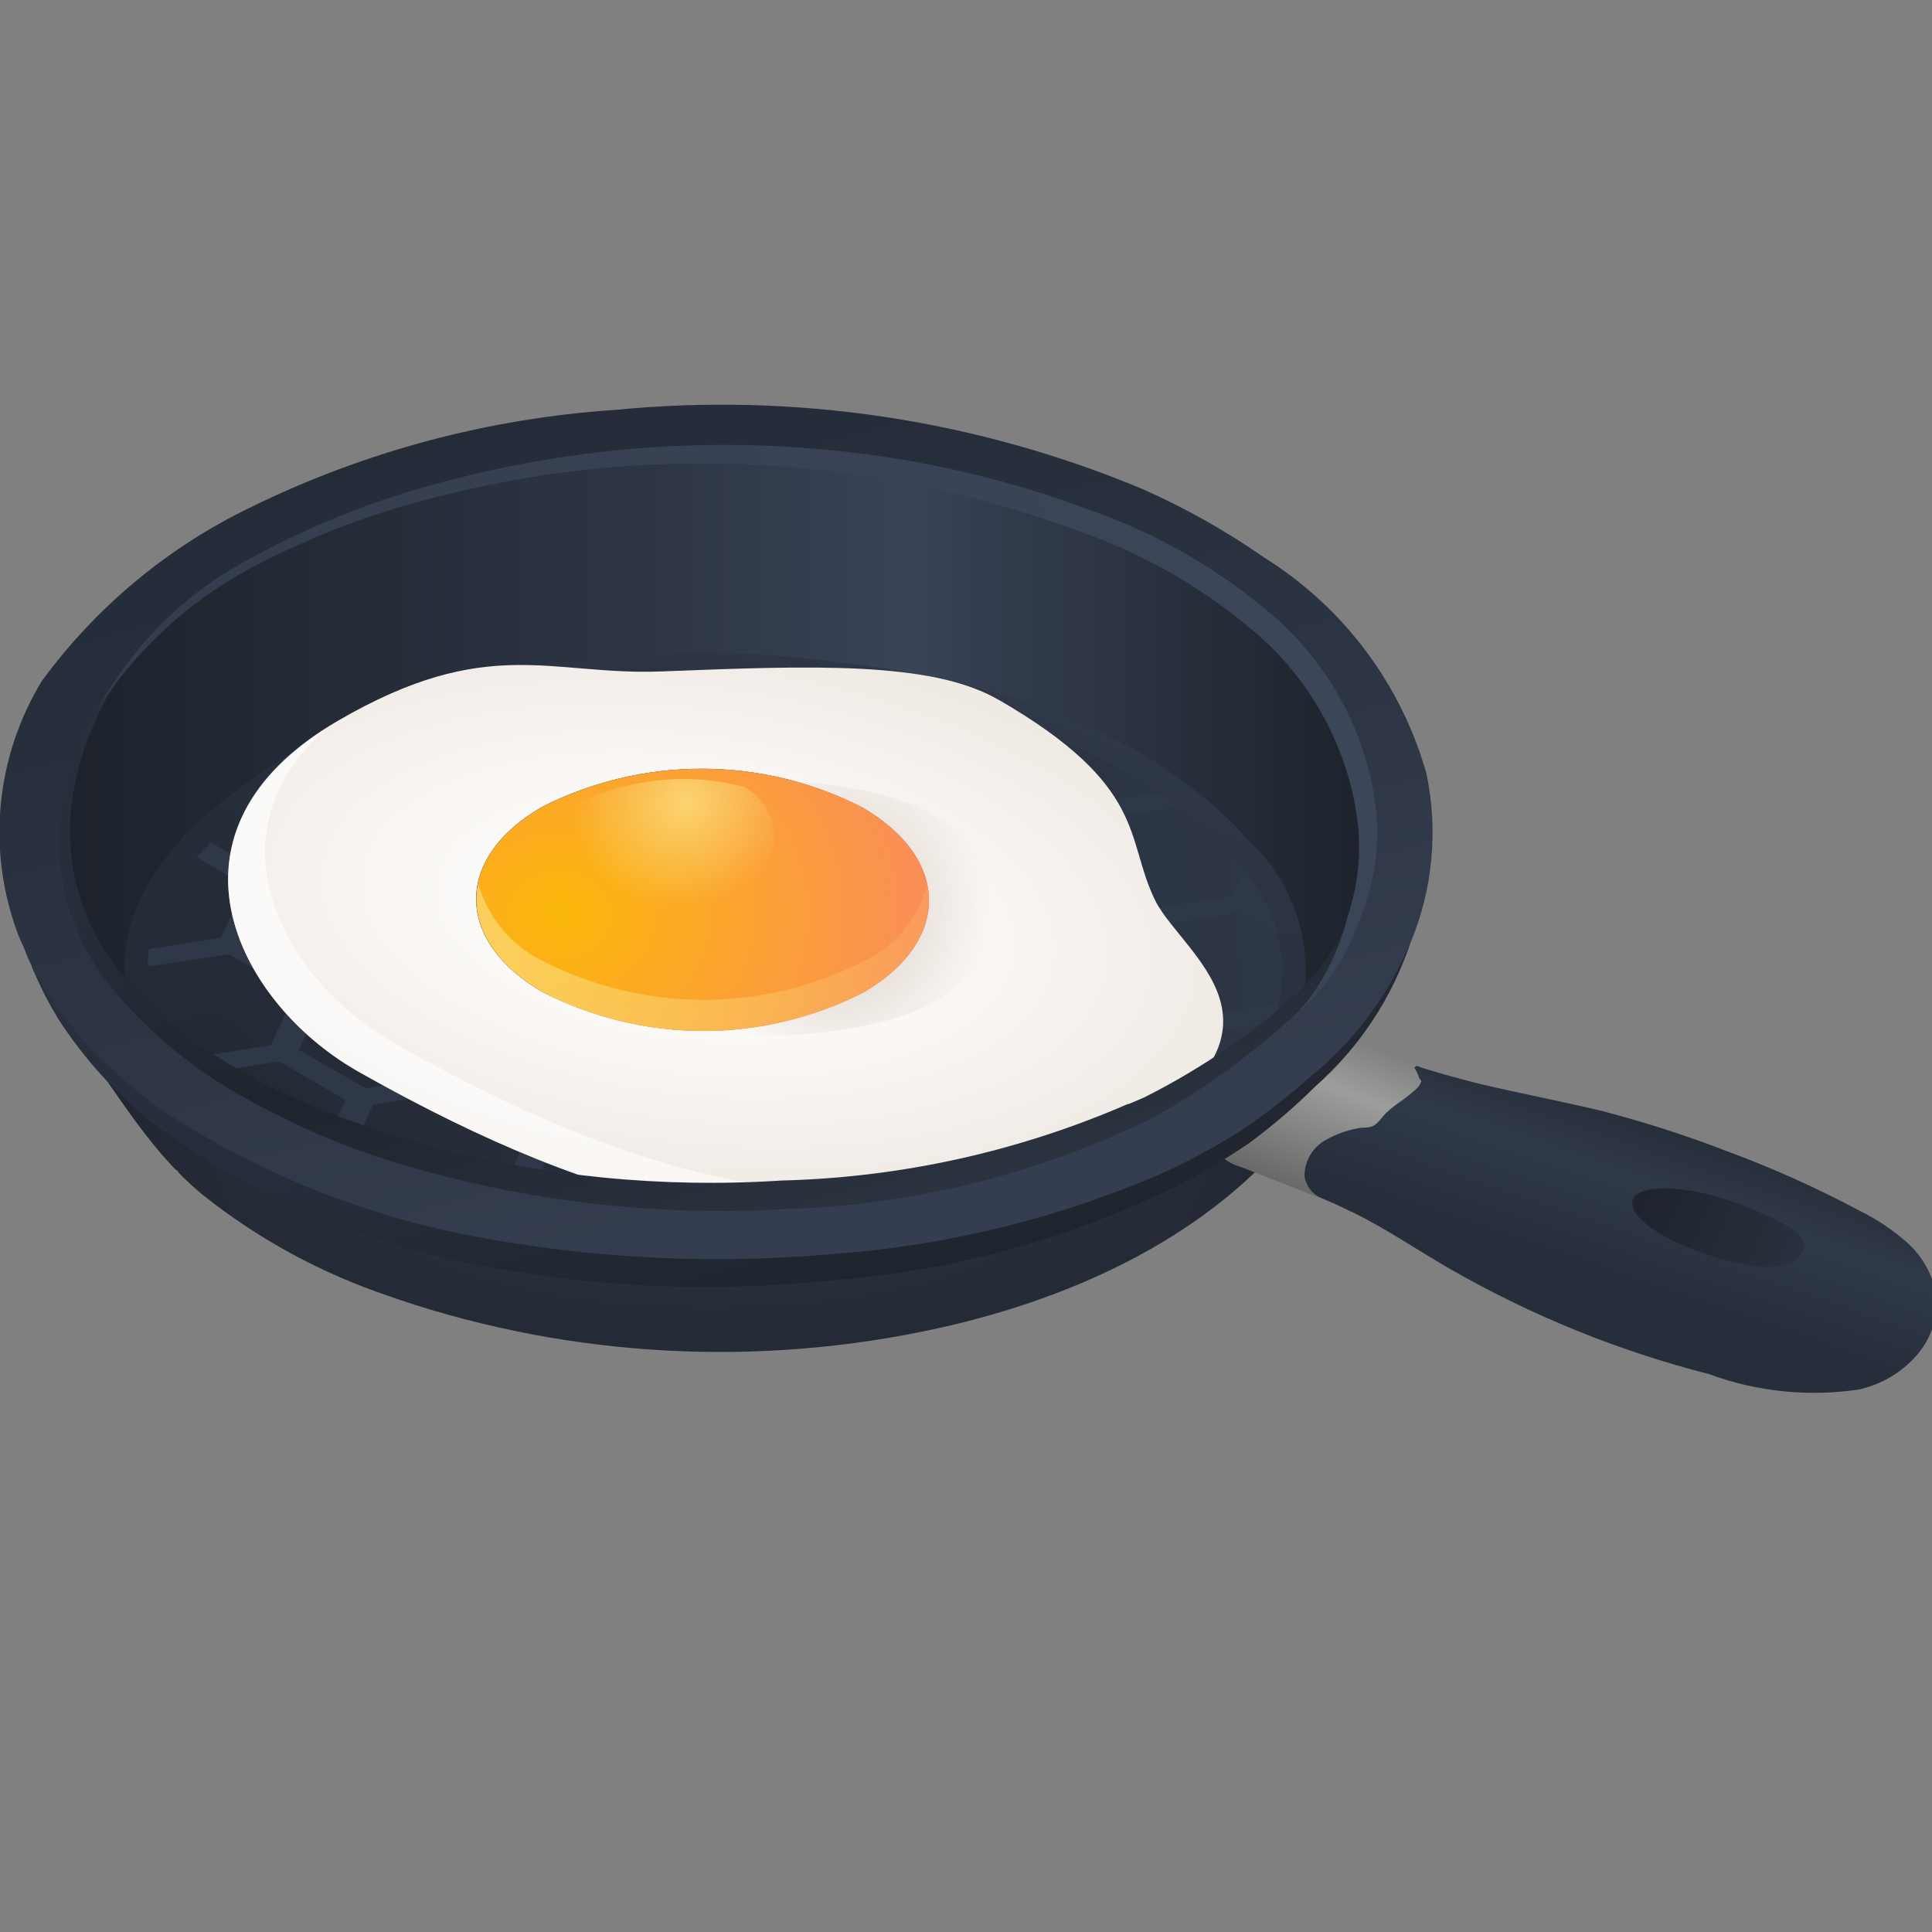 <svg xmlns="http://www.w3.org/2000/svg" fill="none" viewBox="0 0 28 28" height="28" width="28">
<rect x="0" y="0" width="28" height="28" fill="#808080" stroke="none"/>
<g clip-path="url(#clip0_22495_63226)">
<path fill="url(#paint0_radial_22495_63226)" d="M18.754 14.191C18.75 14.343 18.725 14.493 18.679 14.637C18.665 14.688 18.648 14.739 18.628 14.788C18.178 15.899 17.332 16.803 16.253 17.325C14.747 18.116 13.088 18.57 11.389 18.657C11.245 18.67 11.094 18.676 10.949 18.682C10.15 18.713 9.349 18.677 8.555 18.576C8.417 18.557 8.278 18.538 8.146 18.513C6.797 18.322 5.496 17.877 4.313 17.2C3.779 16.889 3.296 16.5 2.88 16.043C2.759 15.908 2.645 15.765 2.541 15.616C2.433 15.469 2.339 15.312 2.258 15.149C2.198 15.022 2.145 14.892 2.1 14.758C2.025 14.541 1.981 14.315 1.968 14.086C1.968 14.004 1.968 13.929 1.974 13.847C1.976 13.826 1.98 13.805 1.986 13.784C2.022 13.502 2.109 13.229 2.244 12.98C2.372 12.751 2.524 12.536 2.697 12.338C2.759 12.269 2.829 12.194 2.904 12.125C3.02 12.009 3.141 11.9 3.269 11.798C3.523 11.585 3.792 11.391 4.073 11.215C4.352 11.025 4.646 10.859 4.953 10.718C5.488 10.449 6.048 10.232 6.625 10.071C6.756 10.033 6.888 9.995 7.026 9.964L7.46 9.87C8.072 9.752 8.692 9.68 9.314 9.656C9.465 9.644 9.609 9.644 9.761 9.644C10.493 9.627 11.226 9.66 11.953 9.744L12.104 9.763C12.338 9.788 12.563 9.822 12.796 9.857C13.465 9.959 14.125 10.115 14.769 10.324L15.139 10.456C15.812 10.699 16.446 11.036 17.025 11.456C17.169 11.556 17.308 11.669 17.446 11.782C17.637 11.951 17.817 12.132 17.987 12.322C18.03 12.373 18.068 12.417 18.103 12.467C18.201 12.581 18.289 12.703 18.368 12.832C18.452 12.959 18.525 13.094 18.587 13.233C18.644 13.37 18.688 13.511 18.719 13.655C18.759 13.831 18.771 14.012 18.754 14.191Z"></path>
<path fill="#2F3848" d="M18.598 14.543L17.278 14.744L16.317 14.185L16.662 13.426L17.976 13.226L18.725 13.65C18.694 13.506 18.65 13.365 18.594 13.229L18.273 13.047L18.374 12.827C18.296 12.698 18.207 12.576 18.109 12.462L17.871 12.984L16.551 13.185L15.583 12.632L15.933 11.865L17.247 11.666L17.448 11.78C17.31 11.666 17.171 11.553 17.027 11.453L15.82 11.635L14.853 11.083L15.144 10.455L14.774 10.322L14.453 11.014L13.14 11.221L12.172 10.662L12.522 9.904L12.799 9.859C12.565 9.821 12.34 9.79 12.107 9.765L11.956 9.746L12.114 9.841L11.764 10.599L10.451 10.8L9.489 10.247L9.766 9.644C9.615 9.644 9.47 9.644 9.32 9.656L9.081 10.184L7.759 10.383L7.03 9.962C6.891 9.993 6.759 10.031 6.628 10.069L7.47 10.553L7.117 11.316L5.804 11.518L4.836 10.966L4.952 10.715C4.646 10.856 4.352 11.022 4.073 11.211L4.539 11.136L5.507 11.696L5.157 12.454L3.843 12.662L2.907 12.121C2.832 12.19 2.762 12.265 2.7 12.334L3.547 12.833L3.202 13.591L1.988 13.78C1.982 13.8 1.977 13.821 1.976 13.843C1.97 13.925 1.97 14 1.97 14.082L1.995 14.031L3.315 13.83L4.276 14.383L3.926 15.15L2.619 15.351L2.261 15.15C2.341 15.313 2.436 15.47 2.543 15.617L4.045 15.383L5.007 15.943L4.598 16.835L5.905 17.594L7.458 17.355L8.425 17.915L8.149 18.511C8.281 18.536 8.419 18.556 8.557 18.574L8.827 17.977L10.141 17.77L11.109 18.329L10.952 18.679C11.097 18.673 11.247 18.667 11.392 18.654L11.511 18.39L13.063 18.145L13.471 17.253L15.024 17.014L15.432 16.109L16.978 15.876L17.386 14.971L18.63 14.783C18.65 14.733 18.667 14.683 18.681 14.632C18.727 14.487 18.752 14.337 18.756 14.186L18.598 14.543ZM16.254 13.361L15.909 14.119L14.588 14.327L13.621 13.768L13.971 13.009L15.284 12.802L16.254 13.361ZM8.92 13.669L8.57 14.427L7.263 14.634L6.295 14.076L6.64 13.309L7.961 13.108L8.92 13.669ZM8.254 12.934L8.6 12.176L9.917 11.973L10.878 12.526L10.528 13.284L9.221 13.492L8.254 12.934ZM7.368 14.863L8.687 14.662L9.649 15.221L9.303 15.98L7.99 16.187L7.023 15.633L7.368 14.863ZM8.977 14.493L9.327 13.734L10.64 13.527L11.608 14.086L11.262 14.845L9.943 15.052L8.977 14.493ZM10.937 13.355L11.283 12.597L12.603 12.39L13.564 12.949L13.219 13.707L11.905 13.915L10.937 13.355ZM10.051 15.283L11.371 15.082L12.333 15.635L11.987 16.402L10.674 16.603L9.706 16.044L10.051 15.283ZM11.667 14.908L12.012 14.149L13.332 13.942L14.294 14.501L13.948 15.259L12.635 15.466L11.667 14.908ZM13.242 11.451L14.562 11.25L15.523 11.803L15.178 12.569L13.864 12.771L12.896 12.218L13.242 11.451ZM10.559 11.036L11.872 10.835L12.84 11.388L12.49 12.146L11.177 12.354L10.209 11.803L10.559 11.036ZM7.869 10.621L9.188 10.421L10.15 10.973L9.8 11.732L8.487 11.94L7.525 11.382L7.869 10.621ZM5.915 11.759L7.228 11.558L8.189 12.111L7.844 12.869L6.524 13.077L5.562 12.518L5.915 11.759ZM3.61 13.657L3.955 12.899L5.275 12.698L6.237 13.251L5.887 14.009L4.573 14.217L3.61 13.657ZM4.333 15.216L4.683 14.448L5.996 14.248L6.964 14.806L6.614 15.565L5.301 15.772L4.333 15.216ZM7.343 17.125L6.029 17.326L5.061 16.767L5.407 16.009L6.727 15.801L7.689 16.36L7.343 17.125ZM10.033 17.541L8.713 17.741L7.751 17.182L8.097 16.424L9.41 16.222L10.378 16.775L10.033 17.541ZM12.722 17.955L11.402 18.156L10.442 17.603L10.788 16.837L12.101 16.635L13.069 17.195L12.722 17.955ZM14.677 16.818L13.363 17.018L12.396 16.465L12.741 15.699L14.06 15.498L15.022 16.057L14.677 16.818ZM16.637 15.68L15.318 15.881L14.356 15.328L14.702 14.562L16.015 14.36L16.983 14.92L16.637 15.68Z"></path>
<path fill="url(#paint1_linear_22495_63226)" d="M19.819 12.36C19.805 12.614 19.758 12.864 19.679 13.105C19.488 13.693 19.146 14.219 18.687 14.633L18.679 14.64C18.779 14.226 18.767 13.793 18.645 13.384C18.523 12.976 18.296 12.608 17.986 12.316C16.54 10.678 14.275 10.013 12.105 9.763C10.56 9.557 8.992 9.592 7.457 9.866C5.92 10.148 4.479 10.813 3.267 11.799C2.853 12.124 2.505 12.524 2.242 12.98C2.101 13.229 2.014 13.504 1.984 13.788C1.953 14.072 1.982 14.36 2.067 14.633L2.06 14.625C1.594 14.187 1.25 13.635 1.063 13.024C0.912 12.385 0.924 11.719 1.097 11.086C1.27 10.453 1.6 9.874 2.055 9.401C2.976 8.461 4.121 7.771 5.383 7.394C8.665 6.287 12.223 6.31 15.491 7.461C16.737 7.849 17.864 8.547 18.767 9.49C19.471 10.277 19.848 11.304 19.819 12.36Z"></path>
<path fill="url(#paint2_linear_22495_63226)" d="M10.409 18.858C8.252 18.903 6.121 18.381 4.229 17.346C3.681 17.026 3.184 16.625 2.754 16.158C2.39 15.769 2.111 15.307 1.937 14.804C1.83 14.491 1.786 14.16 1.808 13.83C1.841 13.504 1.938 13.188 2.094 12.9C2.367 12.425 2.729 12.006 3.161 11.667C4.395 10.662 5.862 9.986 7.426 9.698C8.979 9.421 10.564 9.385 12.127 9.593C14.851 9.908 16.866 10.786 18.116 12.202C18.448 12.514 18.69 12.908 18.818 13.345C18.946 13.781 18.956 14.245 18.845 14.686C18.409 15.909 17.507 16.91 16.337 17.473C14.507 18.42 12.469 18.897 10.409 18.858ZM10.019 9.803C9.172 9.799 8.325 9.876 7.492 10.032C5.983 10.309 4.568 10.961 3.377 11.929C2.98 12.24 2.645 12.625 2.392 13.061C2.258 13.309 2.174 13.581 2.146 13.861C2.128 14.146 2.168 14.433 2.263 14.703C2.423 15.161 2.677 15.58 3.009 15.934C3.416 16.375 3.887 16.753 4.406 17.054C7.608 18.965 12.887 19.019 16.174 17.178C17.265 16.658 18.109 15.73 18.521 14.594C18.614 14.207 18.602 13.803 18.486 13.423C18.37 13.043 18.156 12.7 17.864 12.43C16.67 11.078 14.728 10.238 12.089 9.933C11.402 9.849 10.711 9.805 10.019 9.803Z"></path>
<path fill="url(#paint3_radial_22495_63226)" d="M7.875 14.386C6.587 13.643 6.572 12.44 7.851 11.696C8.571 11.33 9.367 11.14 10.174 11.141C10.981 11.142 11.777 11.333 12.496 11.7C13.775 12.439 13.79 13.643 12.511 14.384C11.793 14.749 10.998 14.94 10.193 14.94C9.387 14.94 8.593 14.749 7.875 14.384M14.466 10.139C13.495 9.579 11.756 9.646 9.587 9.731C7.973 9.793 7.067 9.184 4.897 10.446C2.163 12.034 3.424 14.509 5.162 15.513L5.19 15.529C7.998 17.111 11.757 18.709 15.531 16.891C19.305 15.073 17.161 13.894 16.742 13.05C16.299 12.152 16.651 11.4 14.467 10.138"></path>
<path fill="url(#paint4_radial_22495_63226)" d="M13.552 11.82C12.264 11.076 9.461 11.295 10.903 11.625C12.2 11.916 12.844 12.383 12.762 12.93C12.694 13.378 12.671 14.035 10.557 14.648C9.138 15.06 12.288 15.249 13.567 14.506C14.846 13.763 14.831 12.559 13.552 11.822"></path>
<path fill="url(#paint5_radial_22495_63226)" d="M16.072 16.491C12.292 18.307 8.532 16.708 5.73 15.129C5.72 15.119 5.71 15.119 5.7 15.109C4.142 14.222 2.967 12.139 4.703 10.58C2.226 12.159 3.469 14.546 5.17 15.514C5.18 15.524 5.19 15.524 5.2 15.534C8.003 17.113 11.762 18.712 15.532 16.896C16.093 16.645 16.617 16.319 17.091 15.928C16.763 16.136 16.422 16.324 16.072 16.491Z"></path>
<path fill="url(#paint6_radial_22495_63226)" d="M12.498 11.7C11.779 11.333 10.983 11.141 10.176 11.141C9.369 11.14 8.573 11.33 7.853 11.696C6.574 12.439 6.589 13.643 7.877 14.386C8.595 14.751 9.389 14.942 10.195 14.942C11.001 14.942 11.795 14.751 12.513 14.386C13.792 13.643 13.777 12.439 12.498 11.703"></path>
<path fill="url(#paint7_linear_22495_63226)" d="M12.509 14.389C11.792 14.754 10.999 14.944 10.195 14.944C9.39 14.944 8.598 14.754 7.881 14.389C7.131 13.955 6.815 13.373 6.933 12.81C7.002 13.054 7.121 13.281 7.285 13.475C7.448 13.669 7.651 13.826 7.881 13.935C8.598 14.3 9.39 14.49 10.195 14.49C10.999 14.49 11.792 14.3 12.509 13.935C12.737 13.83 12.939 13.676 13.099 13.483C13.26 13.29 13.375 13.063 13.436 12.82C13.555 13.373 13.249 13.955 12.509 14.389Z" opacity="0.8"></path>
<path fill="url(#paint8_radial_22495_63226)" d="M10.77 11.399C9.958 11.19 9.097 11.282 8.347 11.657C7.7 12.002 7.708 12.562 8.358 12.907C8.726 13.078 9.126 13.166 9.531 13.166C9.935 13.166 10.335 13.078 10.703 12.907C10.85 12.848 10.977 12.747 11.068 12.617C11.16 12.487 11.213 12.334 11.22 12.175C11.227 12.016 11.188 11.859 11.109 11.721C11.029 11.584 10.912 11.472 10.77 11.399Z" opacity="0.8"></path>
<path fill="url(#paint9_radial_22495_63226)" d="M19.565 14.986C18.724 16.024 17.631 16.828 16.389 17.319C15.383 17.738 14.333 18.039 13.258 18.216C11.61 18.483 9.932 18.514 8.276 18.305C6.208 18.115 4.219 17.419 2.484 16.277C1.891 15.855 1.36 15.351 0.909 14.78C1.6 15.643 2.069 16.6 2.938 17.317C3.745 17.959 4.657 18.455 5.634 18.783C5.759 18.828 5.886 18.87 6.014 18.911C8.547 19.712 11.25 19.81 13.835 19.195C15.775 18.728 17.727 17.79 18.932 16.144C19.228 15.74 19.474 15.29 19.762 14.879C19.74 14.906 19.587 14.958 19.565 14.986ZM2.56 16.969C2.554 16.958 2.547 16.948 2.538 16.94C2.562 16.957 2.584 16.977 2.604 16.998C2.591 16.987 2.576 16.978 2.56 16.971V16.969Z"></path>
<path fill="url(#paint10_linear_22495_63226)" d="M20.5 15.474C20.494 15.464 20.543 15.447 20.536 15.437L20.283 15.34L19.754 15.136L19.43 15.011C19.377 14.99 19.325 14.97 19.272 14.952C19.231 14.93 19.187 14.915 19.141 14.908C19.111 14.91 19.083 14.924 19.063 14.947C18.698 15.303 18.314 15.642 17.94 15.988C17.83 16.078 17.736 16.188 17.665 16.312C17.63 16.375 17.611 16.445 17.612 16.517C17.613 16.589 17.633 16.659 17.67 16.721C17.747 16.809 17.849 16.874 17.962 16.905L18.579 17.144C18.771 17.218 18.962 17.305 19.162 17.367C19.095 17.342 19.036 17.299 18.991 17.244C18.947 17.188 18.918 17.121 18.909 17.05C18.908 16.939 18.938 16.829 18.997 16.735C19.055 16.64 19.139 16.563 19.239 16.514C19.369 16.442 19.509 16.39 19.655 16.359C19.74 16.34 19.83 16.359 19.908 16.319C19.986 16.279 20.04 16.179 20.102 16.121C20.263 16.004 20.417 15.879 20.564 15.746C20.58 15.724 20.593 15.701 20.603 15.676C20.606 15.662 20.578 15.644 20.573 15.63C20.555 15.575 20.53 15.523 20.5 15.474Z"></path>
<path fill="url(#paint11_linear_22495_63226)" d="M26.174 18.279C25.902 18.535 25.219 18.411 24.496 18.139C23.774 17.867 23.37 17.479 23.58 17.276C23.79 17.074 24.543 17.145 25.265 17.425C25.987 17.705 26.508 17.966 26.174 18.279Z"></path>
<path fill="url(#paint12_linear_22495_63226)" d="M28.053 18.725C27.996 18.45 27.853 18.201 27.645 18.013C27.436 17.827 27.202 17.67 26.95 17.547C26.329 17.215 25.686 16.927 25.025 16.683C24.425 16.451 23.811 16.254 23.188 16.094C22.622 15.96 22.045 15.849 21.473 15.715C21.187 15.645 20.895 15.563 20.61 15.476C20.592 15.47 20.569 15.458 20.534 15.447C20.522 15.452 20.499 15.47 20.499 15.476C20.53 15.522 20.554 15.573 20.569 15.627C20.575 15.639 20.604 15.656 20.598 15.674C20.589 15.698 20.577 15.722 20.563 15.744C20.423 15.896 20.254 15.977 20.102 16.117C20.038 16.176 19.98 16.275 19.904 16.316C19.828 16.357 19.735 16.333 19.653 16.357C19.508 16.386 19.368 16.437 19.239 16.508C19.138 16.557 19.054 16.634 18.995 16.729C18.936 16.823 18.905 16.933 18.906 17.045C18.916 17.116 18.944 17.183 18.988 17.24C19.032 17.296 19.09 17.34 19.157 17.366C19.365 17.455 19.338 17.442 19.618 17.576C20.102 17.815 20.551 18.124 21.018 18.392C22.194 19.067 23.455 19.579 24.769 19.915C25.464 20.171 26.212 20.247 26.945 20.137C27.268 20.064 27.561 19.891 27.779 19.641C27.888 19.517 27.969 19.371 28.016 19.213C28.063 19.055 28.076 18.888 28.053 18.725ZM26.058 18.235C25.807 18.468 25.189 18.352 24.535 18.107C23.882 17.861 23.515 17.506 23.707 17.325C23.9 17.144 24.576 17.208 25.23 17.459C25.883 17.71 26.355 17.949 26.058 18.235Z"></path>
<path fill="url(#paint13_linear_22495_63226)" d="M20.674 11.216C20.308 9.914 19.468 8.796 18.321 8.08C17.764 7.692 17.171 7.358 16.55 7.084C14.138 6.078 11.514 5.685 8.913 5.941C7.079 6.063 5.287 6.541 3.637 7.35C2.434 7.929 1.392 8.796 0.604 9.873C0.272 10.42 0.069 11.035 0.01 11.672C-0.049 12.309 0.038 12.95 0.264 13.548C0.293 13.623 0.331 13.696 0.36 13.77C0.367 13.792 0.375 13.807 0.382 13.828C0.404 13.884 0.428 13.938 0.456 13.991C0.466 14.027 0.481 14.062 0.5 14.094L0.566 14.227C0.596 14.285 0.633 14.344 0.67 14.402C0.708 14.46 0.751 14.535 0.787 14.601C0.813 14.633 0.835 14.668 0.853 14.705C1.283 15.317 1.814 15.851 2.425 16.284H2.432C4.107 17.398 6.026 18.091 8.025 18.305C9.483 18.483 10.956 18.49 12.416 18.328C12.519 18.312 12.622 18.312 12.725 18.298C14.737 18.086 16.667 17.387 18.348 16.262C18.687 16.012 19.005 15.736 19.299 15.435C19.707 15.017 20.045 14.537 20.3 14.013C20.337 13.932 20.373 13.851 20.403 13.77C20.418 13.725 20.432 13.688 20.447 13.653C20.765 12.882 20.845 12.033 20.674 11.216ZM19.678 13.105C19.486 13.695 19.142 14.225 18.682 14.642C18.091 15.164 17.442 15.617 16.749 15.992C16.712 16.014 16.683 16.029 16.645 16.05C16.564 16.087 16.491 16.124 16.417 16.154L16.372 16.176C14.853 16.856 13.218 17.239 11.555 17.305C9.853 17.43 8.141 17.283 6.485 16.869C5.284 16.586 4.138 16.107 3.092 15.452C2.723 15.215 2.379 14.942 2.066 14.635C1.598 14.194 1.253 13.64 1.063 13.026C0.912 12.388 0.923 11.722 1.097 11.089C1.27 10.456 1.599 9.876 2.054 9.404C2.976 8.464 4.121 7.773 5.382 7.397C8.665 6.289 12.223 6.313 15.49 7.463C16.737 7.851 17.864 8.549 18.767 9.492C19.472 10.279 19.85 11.306 19.822 12.363C19.807 12.615 19.758 12.865 19.678 13.105Z"></path>
<path fill="url(#paint14_linear_22495_63226)" d="M0.457 13.991C0.565 14.196 0.686 14.394 0.821 14.583H0.816L0.891 14.691L0.888 14.686C1.339 15.271 1.883 15.779 2.497 16.19L2.426 16.166H2.468L2.505 16.19C3.906 17.081 5.472 17.683 7.109 17.961C8.747 18.25 10.415 18.322 12.072 18.174C13.731 18.054 15.357 17.652 16.882 16.987C17.259 16.812 17.624 16.613 17.975 16.392C18.319 16.16 18.647 15.907 18.958 15.633C19.614 15.109 20.125 14.426 20.445 13.65C20.179 14.458 19.702 15.18 19.065 15.743C18.763 16.043 18.439 16.32 18.096 16.572C17.744 16.81 17.377 17.026 16.997 17.217C15.464 17.963 13.805 18.415 12.106 18.55C10.414 18.735 8.704 18.668 7.031 18.352C5.346 18.055 3.749 17.383 2.36 16.384L2.432 16.407H2.385L2.356 16.385C1.748 15.931 1.228 15.371 0.821 14.731V14.727L0.763 14.628L0.758 14.621C0.642 14.418 0.541 14.208 0.457 13.991Z"></path>
<path fill="url(#paint15_linear_22495_63226)" d="M19.818 12.36C19.79 13.233 19.426 14.061 18.802 14.671C18.175 15.259 17.479 15.769 16.73 16.19L16.724 16.194L16.713 16.199L16.48 16.311L16.493 16.305C14.88 17.058 13.13 17.473 11.351 17.525C9.579 17.624 7.804 17.431 6.095 16.954C5.238 16.722 4.411 16.387 3.634 15.957C2.842 15.538 2.143 14.964 1.578 14.268C1.298 13.915 1.093 13.507 0.975 13.072C0.858 12.636 0.831 12.181 0.896 11.734C1.032 10.856 1.435 10.042 2.051 9.401C1.477 10.06 1.12 10.88 1.027 11.749C0.95 12.606 1.217 13.459 1.768 14.12C2.876 15.438 4.554 16.135 6.193 16.6C7.865 17.05 9.599 17.222 11.327 17.109C13.055 17.066 14.758 16.69 16.343 16.001H16.349H16.357L16.58 15.906L16.564 15.914C17.315 15.538 18.018 15.072 18.657 14.526C19.301 13.974 19.715 13.201 19.818 12.36Z"></path>
<path fill="url(#paint16_linear_22495_63226)" d="M1.403 10.303C1.9 9.375 2.66 8.614 3.588 8.116C4.504 7.609 5.482 7.222 6.496 6.966C8.528 6.431 10.646 6.309 12.726 6.607C13.767 6.756 14.788 7.015 15.773 7.383C16.779 7.731 17.708 8.271 18.508 8.974C19.32 9.701 19.834 10.704 19.95 11.789C19.993 12.327 19.904 12.868 19.692 13.364C19.521 13.866 19.221 14.314 18.823 14.663C19.159 14.272 19.399 13.807 19.523 13.306C19.688 12.829 19.737 12.32 19.664 11.821C19.514 10.823 19.021 9.908 18.269 9.235C17.505 8.561 16.618 8.041 15.656 7.705C14.693 7.347 13.696 7.085 12.681 6.921C10.642 6.585 8.556 6.663 6.547 7.149C5.538 7.381 4.565 7.743 3.649 8.225C2.734 8.712 1.96 9.428 1.403 10.303Z"></path>
</g>
<defs>
<radialGradient gradientTransform="translate(2.993 15.304) rotate(-24.727) scale(18.4 17.407)" gradientUnits="userSpaceOnUse" r="1" cy="0" cx="0" id="paint0_radial_22495_63226">
<stop stop-color="#232A35"></stop>
<stop stop-color="#2F3848" offset="1"></stop>
</radialGradient>
<linearGradient gradientUnits="userSpaceOnUse" y2="10.61" x2="19.824" y1="10.61" x1="0.937" id="paint1_linear_22495_63226">
<stop stop-color="#1D222B"></stop>
<stop stop-color="#1E242D" offset="0.032"></stop>
<stop stop-color="#2D3544" offset="0.444"></stop>
<stop stop-color="#3A4457" offset="0.651"></stop>
<stop stop-color="#333C4D" offset="0.715"></stop>
<stop stop-color="#2B3341" offset="0.818"></stop>
<stop stop-color="#1D222B" offset="1"></stop>
</linearGradient>
<linearGradient gradientUnits="userSpaceOnUse" y2="9.18" x2="12.139" y1="19.082" x1="8.535" id="paint2_linear_22495_63226">
<stop stop-color="#232A35"></stop>
<stop stop-color="#252D39" offset="0.46"></stop>
<stop stop-color="#2D3545" offset="0.908"></stop>
<stop stop-color="#2F3848" offset="1"></stop>
</linearGradient>
<radialGradient gradientTransform="translate(9.975 13.248) rotate(7.26) scale(8.197 4.008)" gradientUnits="userSpaceOnUse" r="1" cy="0" cx="0" id="paint3_radial_22495_63226">
<stop stop-color="white"></stop>
<stop stop-color="#FBF9F7" offset="0.418"></stop>
<stop stop-color="#F0EAE4" offset="1"></stop>
</radialGradient>
<radialGradient gradientUnits="userSpaceOnUse" gradientTransform="matrix(2.454 -0.066 0.069 2.53 12.105 13.191)" r="1" cy="0" cx="0" id="paint4_radial_22495_63226">
<stop stop-color="#E3D9D1" offset="0.295"></stop>
<stop stop-opacity="0" stop-color="#E3D9D1" offset="0.907"></stop>
</radialGradient>
<radialGradient gradientTransform="translate(9.137 13.108) rotate(12.553) scale(12.741 6.906)" gradientUnits="userSpaceOnUse" r="1" cy="0" cx="0" id="paint5_radial_22495_63226">
<stop stop-color="white"></stop>
<stop stop-opacity="0.969" stop-color="white" offset="0.086"></stop>
<stop stop-opacity="0.884" stop-color="white" offset="0.218"></stop>
<stop stop-opacity="0.745" stop-color="white" offset="0.381"></stop>
<stop stop-opacity="0.552" stop-color="white" offset="0.567"></stop>
<stop stop-opacity="0.305" stop-color="white" offset="0.774"></stop>
<stop stop-opacity="0.01" stop-color="white" offset="0.994"></stop>
<stop stop-opacity="0" stop-color="white" offset="1"></stop>
</radialGradient>
<radialGradient gradientTransform="translate(8.115 13.25) scale(5.309 4.497)" gradientUnits="userSpaceOnUse" r="1" cy="0" cx="0" id="paint6_radial_22495_63226">
<stop stop-color="#FCB80A"></stop>
<stop stop-color="#FCB80A" offset="0.005"></stop>
<stop stop-color="#FA8E57" offset="1"></stop>
</radialGradient>
<linearGradient gradientUnits="userSpaceOnUse" y2="13.69" x2="15.406" y1="13.973" x1="5.123" id="paint7_linear_22495_63226">
<stop stop-color="#FAE081"></stop>
<stop stop-opacity="0.31" stop-color="#FAE081" offset="0.677"></stop>
<stop stop-opacity="0" stop-color="#FAE081" offset="1"></stop>
</linearGradient>
<radialGradient gradientUnits="userSpaceOnUse" gradientTransform="matrix(-1.142 1.157 -1.176 -0.99 9.935 11.635)" r="1" cy="0" cx="0" id="paint8_radial_22495_63226">
<stop stop-color="#FAE081"></stop>
<stop stop-opacity="0.31" stop-color="#FAE081" offset="0.677"></stop>
<stop stop-opacity="0" stop-color="#FAE081" offset="1"></stop>
</radialGradient>
<radialGradient gradientTransform="translate(10.311 16.997) scale(11.953 4.351)" gradientUnits="userSpaceOnUse" r="1" cy="0" cx="0" id="paint9_radial_22495_63226">
<stop stop-color="#2E3645"></stop>
<stop stop-color="#1D222B" offset="1"></stop>
</radialGradient>
<linearGradient gradientUnits="userSpaceOnUse" y2="14.257" x2="19.806" y1="17.48" x1="18.551" id="paint10_linear_22495_63226">
<stop stop-color="#5D5E5D"></stop>
<stop stop-color="#9C9E9C" offset="0.547"></stop>
<stop stop-color="#777877" offset="0.824"></stop>
<stop stop-color="#5D5E5D" offset="1"></stop>
</linearGradient>
<linearGradient gradientUnits="userSpaceOnUse" y2="20.083" x2="30.478" y1="17.318" x1="23.76" id="paint11_linear_22495_63226">
<stop stop-color="#1E232D"></stop>
<stop stop-color="#303948" offset="0.547"></stop>
</linearGradient>
<linearGradient gradientUnits="userSpaceOnUse" y2="18.558" x2="23.294" y1="15.411" x1="24.373" id="paint12_linear_22495_63226">
<stop stop-color="#1E232D"></stop>
<stop stop-color="#303948" offset="0.547"></stop>
<stop stop-color="#262E3B" offset="1"></stop>
</linearGradient>
<linearGradient gradientUnits="userSpaceOnUse" y2="17.719" x2="11.903" y1="-8.655" x1="4.791" id="paint13_linear_22495_63226">
<stop stop-color="#1E232D"></stop>
<stop stop-color="#212631" offset="0.341"></stop>
<stop stop-color="#282F3D" offset="0.673"></stop>
<stop stop-color="#353E50" offset="1"></stop>
</linearGradient>
<linearGradient gradientUnits="userSpaceOnUse" y2="18.908" x2="11.823" y1="11.454" x1="9.813" id="paint14_linear_22495_63226">
<stop stop-color="#29303E"></stop>
<stop stop-color="#272D3A" offset="0.5"></stop>
<stop stop-color="#1F252E" offset="0.987"></stop>
<stop stop-color="#1F252E" offset="1"></stop>
</linearGradient>
<linearGradient gradientUnits="userSpaceOnUse" y2="17.811" x2="11.771" y1="7.357" x1="8.951" id="paint15_linear_22495_63226">
<stop stop-color="#29303E"></stop>
<stop stop-color="#272D3A" offset="0.33"></stop>
<stop stop-color="#1F252E" offset="0.651"></stop>
<stop stop-color="#1F252E" offset="0.659"></stop>
<stop stop-color="#2B3340" offset="1"></stop>
</linearGradient>
<linearGradient gradientUnits="userSpaceOnUse" y2="7.51" x2="17.923" y1="15.408" x1="4.244" id="paint16_linear_22495_63226">
<stop stop-color="#333C4C"></stop>
<stop stop-color="#3B4659" offset="1"></stop>
</linearGradient>
<clipPath id="clip0_22495_63226">
<rect fill="white" height="28" width="28"></rect>
</clipPath>
</defs>
</svg>
